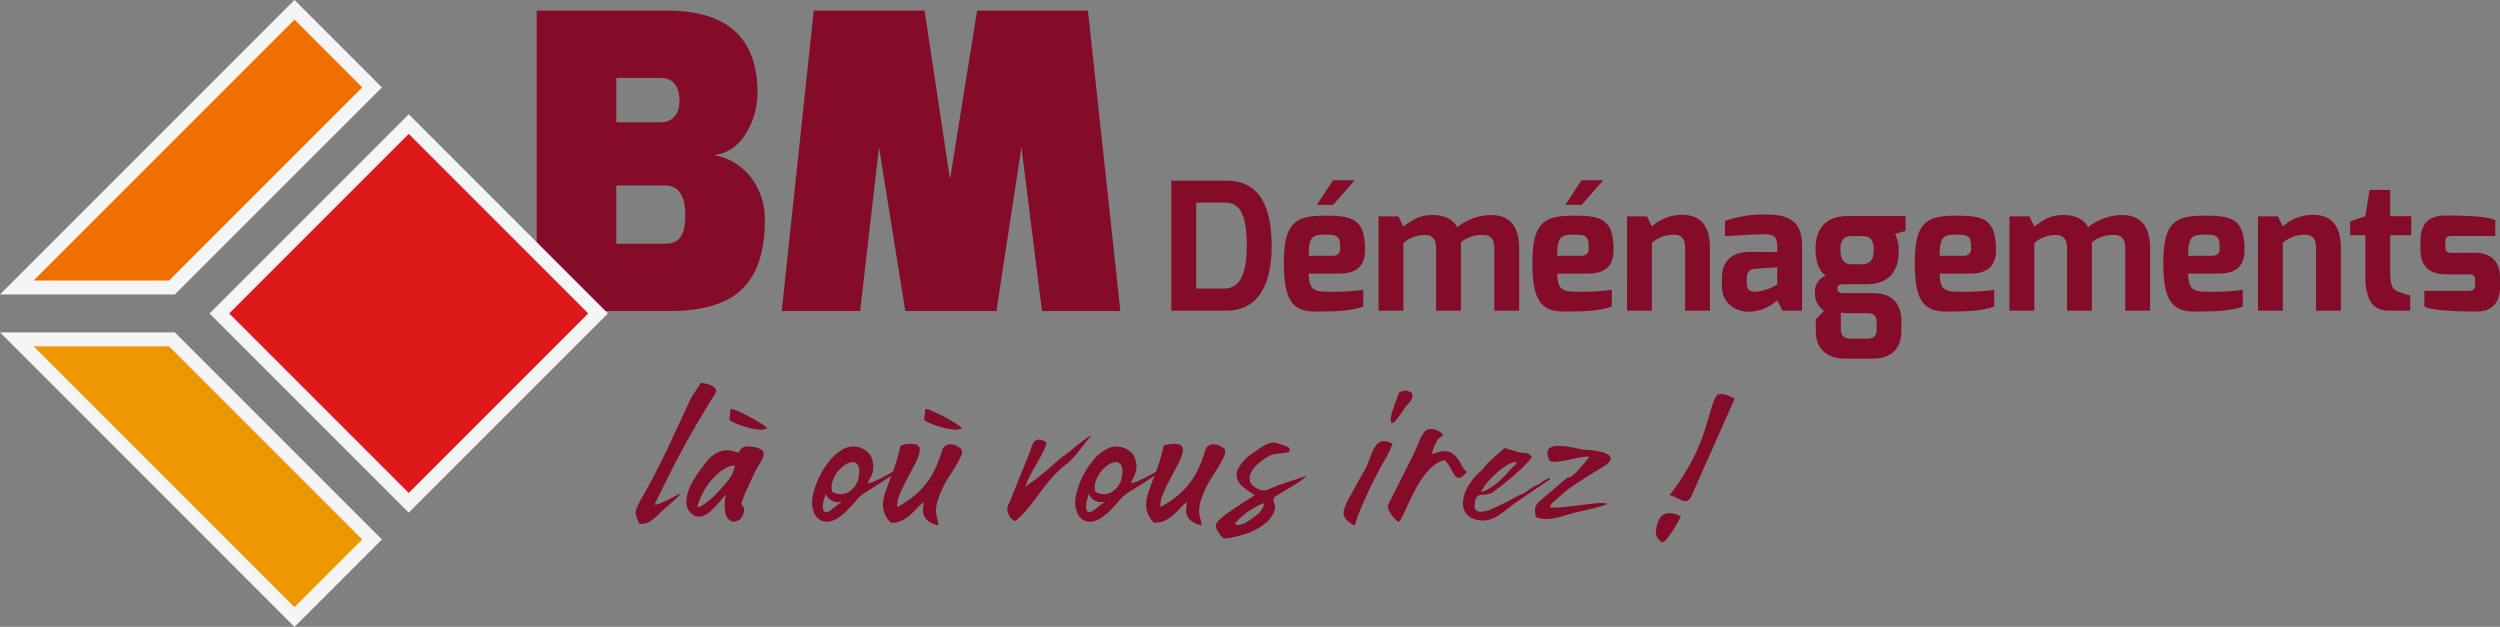 <svg xmlns="http://www.w3.org/2000/svg" width="429.526" height="107.707" viewBox="0 0 429.526 107.707"><rect x="0" y="0" width="429.526" height="107.707" fill="#808080" stroke="none"/><g transform="translate(-518 -1691)"><g transform="translate(610.209 1692.822)"><path d="M420.988,64.945h9.488c6.427,0,7.747,5.724,7.747,11.256,0,6.574-2.3,11.073-7.747,11.073h-9.488Zm9.153,18.521c2.768,0,3.811-2.816,3.811-7.3,0-5.974-1.431-7.458-3.811-7.458h-4.882V83.466Z" transform="translate(-311.95 -35.721)" fill="#840c29"/><path d="M468.527,70.871c4.685,0,6.863.534,6.863,5.9,0,2.886-1.586,4.057-4.514,4.057h-5.156c0,2.924,1.1,3.1,3.417,3.1a34.334,34.334,0,0,0,5.948-.322V86.49c-2.286.853-5.765.854-8.3.854-4.118,0-5.338-2.385-5.338-8.327,0-6.961,1.94-8.145,7.077-8.145m1.241,6.894c.889,0,1.351-.438,1.351-1.209,0-2.046-.292-2.42-2.344-2.42-2.256,0-3.089.131-3.055,3.63Zm.111-12.98h3.737L469.9,69.011H467.12Z" transform="translate(-333.07 -35.638)" fill="#840c29"/><path d="M495.445,77.517h3.432l.839,1.751c1.441-1.034,2.6-1.984,5.044-1.984,2.067,0,3.531.784,4.2,2.094a9.609,9.609,0,0,1,5.823-2.094c3.578,0,4.835,2.424,4.835,5.7V93.715h-4.271V82.92c0-1.514-.706-2.2-1.789-2.2a5.621,5.621,0,0,0-3.966,1.272c0,.134.017.82.017.971V93.715h-4.271V82.92c0-1.514-.72-2.2-1.8-2.2a5.457,5.457,0,0,0-3.819,1.389v11.61h-4.271Z" transform="translate(-350.814 -42.161)" fill="#840c29"/><path d="M557.853,70.871c4.685,0,6.863.534,6.863,5.9,0,2.886-1.586,4.057-4.515,4.057h-5.155c0,2.924,1.1,3.1,3.417,3.1a34.334,34.334,0,0,0,5.948-.322V86.49c-2.286.853-5.765.854-8.3.854-4.118,0-5.338-2.385-5.338-8.327,0-6.961,1.94-8.145,7.077-8.145m1.241,6.894c.889,0,1.351-.438,1.351-1.209,0-2.046-.292-2.42-2.344-2.42-2.256,0-3.089.131-3.055,3.63Zm.111-12.98h3.737l-3.721,4.225h-2.776Z" transform="translate(-379.695 -35.638)" fill="#840c29"/><path d="M584.771,77.472H588.2l.839,1.723a7.851,7.851,0,0,1,5.14-2c3.77,0,4.835,2.6,4.835,5.689V93.67h-4.27V82.82c0-1.61-.72-2.19-1.789-2.19a5.636,5.636,0,0,0-3.915,1.4V93.67h-4.271Z" transform="translate(-397.44 -42.116)" fill="#840c29"/><path d="M618.868,87.982c0-2.356,1.273-4.443,4.745-4.443,0,0,4.758.031,4.758,0,0,0,.031-1.007,0-1.037,0-1.726-.808-2-2.166-2-1.408,0-5.471.253-6.8.349V78.217a19.893,19.893,0,0,1,7.38-1.083c3.488-.014,5.858,1.191,5.858,5.2v11.3H629.27l-.9-1.785a7.322,7.322,0,0,1-4.926,1.968c-3.116-.084-4.577-2.206-4.577-4.312Zm5.785,2.405a8.186,8.186,0,0,0,3.718-1.253v-2.97l-3.919.3c-1.127.105-1.313.94-1.313,1.647V88.9c0,1.347.729,1.486,1.514,1.486" transform="translate(-415.237 -42.083)" fill="#840c29"/><path d="M654.2,87.9c-1.342-.854-1.786-2.871-1.786-4.487,0-3.874,1.963-5.765,5.613-5.765h9.853v2.547l-1.8.549a6.3,6.3,0,0,1,.61,3.172c0,2.334-.97,5.445-5.537,5.445H657.4c-.488,0-1.234,0-1.234.714s.558.819,1.234.819h4.971c2.929,0,4.791,1.527,4.791,4.8v1.754c0,2.333-1.083,4.7-5.079,4.7H657.51c-2.868,0-5.049-1.491-5.049-4.7V95.385l1.421-1.48a3.467,3.467,0,0,1-1.565-3.125A2.806,2.806,0,0,1,654.2,87.9m4.452-1.97h1.714c1.618,0,2.08-1.049,2.053-2.517-.041-1.683-.579-2.333-2.083-2.333H658.7c-1.73,0-2.013,1.125-2.013,2.333,0,1.495.458,2.517,1.968,2.517m.013,12.781H661.2c1.532,0,1.714-.755,1.714-1.7V95.823c0-.914-.376-1.471-1.588-1.484h-3.285a9.754,9.754,0,0,1-1.289-.11v2.692c0,1.606.851,1.786,1.919,1.786" transform="translate(-432.697 -42.349)" fill="#840c29"/><path d="M695.288,77.516c4.685,0,6.864.534,6.864,5.9,0,2.885-1.587,4.057-4.515,4.057h-5.156c0,2.924,1.1,3.1,3.417,3.1a34.334,34.334,0,0,0,5.948-.322v2.883c-2.286.853-5.765.854-8.3.854-4.118,0-5.338-2.385-5.338-8.328,0-6.961,1.94-8.145,7.077-8.145m1.241,6.894c.889,0,1.351-.438,1.351-1.209,0-2.046-.291-2.421-2.344-2.421-2.256,0-3.089.131-3.055,3.63Z" transform="translate(-451.432 -42.282)" fill="#840c29"/><path d="M722.205,77.517h3.432l.838,1.751c1.441-1.034,2.6-1.984,5.044-1.984,2.067,0,3.531.784,4.2,2.094a9.607,9.607,0,0,1,5.823-2.094c3.578,0,4.834,2.424,4.834,5.7V93.715h-4.27V82.92c0-1.514-.706-2.2-1.789-2.2a5.619,5.619,0,0,0-3.965,1.272c0,.134.017.82.017.971V93.715H732.1V82.92c0-1.514-.72-2.2-1.8-2.2a5.457,5.457,0,0,0-3.82,1.389v11.61h-4.271Z" transform="translate(-469.175 -42.161)" fill="#840c29"/><path d="M784.615,77.516c4.685,0,6.864.534,6.864,5.9,0,2.885-1.587,4.057-4.515,4.057h-5.155c0,2.924,1.1,3.1,3.417,3.1a34.332,34.332,0,0,0,5.948-.322v2.883c-2.286.853-5.766.854-8.3.854-4.118,0-5.338-2.385-5.338-8.328,0-6.961,1.94-8.145,7.077-8.145m1.242,6.894c.889,0,1.351-.438,1.351-1.209,0-2.046-.291-2.421-2.344-2.421-2.256,0-3.089.131-3.055,3.63Z" transform="translate(-498.057 -42.282)" fill="#840c29"/><path d="M811.531,77.472h3.432L815.8,79.2a7.849,7.849,0,0,1,5.14-2c3.77,0,4.835,2.6,4.835,5.689V93.67h-4.271V82.82c0-1.61-.72-2.19-1.789-2.19a5.635,5.635,0,0,0-3.915,1.4V93.67h-4.271Z" transform="translate(-515.801 -42.116)" fill="#840c29"/><path d="M844.668,73.662l2.617-.885L848,68.263h3.553v4.515h3.621v3.264h-3.621v6.5c0,2.385.551,2.895,1.387,3.206,0,0,1.83.641,2.044.641v2.623h-3.724c-2.4,0-3.976-1.5-3.976-5.8V76.042h-2.617Z" transform="translate(-533.097 -37.453)" fill="#840c29"/><path d="M869.938,81.815c0-2.5,1.068-4.362,4.21-4.362,3.112,0,7.4.1,8.649.824v2.695h-7.341c-1.1,0-1.248.344-1.248,1.112v.732c0,1.023.539,1.051,1.248,1.051H879.3c3.09,0,4.3,1.831,4.3,4.186v1.663c0,3.325-2.013,4.24-3.965,4.24-3.072,0-7.9-.139-9.03-.882V90.407h7.653a.944.944,0,0,0,1.071-1.027v-.756c0-.682-.2-1.057-1.071-1.057h-3.779c-2.867,0-4.545-1.207-4.545-4.349Z" transform="translate(-546.287 -42.25)" fill="#840c29"/><path d="M192.892,3.811h22.425c11,0,15.515,5.36,15.515,14.1,0,4.372-2.468,10.3-7.546,10.719,5.289.846,8.815,5.641,8.815,11,0,11.566-5.571,15.8-16.431,15.8H192.892Zm21.367,19.182c2.116,0,3.174-1.622,3.174-3.6,0-3.1-1.622-4.019-3.174-4.019h-7.686v7.616Zm.706,20.874c2.679,0,3.455-1.834,3.455-4.937,0-2.609-.705-5.077-3.455-5.077h-8.392V43.867Z" transform="translate(-192.892 -3.811)" fill="#840c29"/><path d="M286.465,3.811h19.041l4.372,28.984,4.654-28.984h19.041l5.571,51.621h-13.47l-3.526-28.138-4.3,28.138H302.191l-4.513-28.138-3.244,28.138h-13.47Z" transform="translate(-238.863 -3.811)" fill="#840c29"/></g><rect width="46.017" height="46.013" transform="translate(555.687 1744.854) rotate(-45)" fill="#dd1919"/><path d="M0,0H48.407V48.4H0ZM46.017,2.39H2.39V46.013H46.017Z" transform="translate(553.997 1744.854) rotate(-45)" fill="#f5f5f5"/><path d="M32.7,121.972H6.044l47.707,47.71,13.33-13.328Z" transform="translate(514.845 1627.335)" fill="#ec9700"/><path d="M.009,119.472H30.043L65.621,155.05,50.6,170.067Zm29.044,2.39H5.779L50.6,166.687l11.64-11.638Z" transform="translate(517.996 1628.64)" fill="#f5f5f5"/><path d="M32.694,51.244,67.077,16.863,53.747,3.536,6.036,51.244Z" transform="translate(514.85 1689.155)" fill="#ef7000"/><path d="M30.038,50.594H0L50.6,0l15.02,15.018ZM5.771,48.2H29.048L62.236,15.018,50.6,3.38Z" transform="translate(518 1691)" fill="#f5f5f5"/><g transform="translate(627.222 1756.771)"><path d="M240.555,137.741a3.892,3.892,0,0,1,.87.28,1.965,1.965,0,0,1,.653.466.886.886,0,0,1,.218.684q-1.678,2.7-3.03,4.987t-2.563,4.521q-1.212,2.237-2.408,4.614t-2.594,5.236a3.573,3.573,0,0,0,1.056-.264q.589-.233,1.2-.544t1.2-.621a11.426,11.426,0,0,1,1.056-.5,4.644,4.644,0,0,1-.575.668q-.389.389-.854.793t-.9.777q-.436.373-.684.59-.591.559-1.056,1.01a8.547,8.547,0,0,1-.917.777,3.27,3.27,0,0,1-.947.482,3.336,3.336,0,0,1-1.15.124q-.342-.746-.5-1.181a2,2,0,0,1,.077-1.647q.2-.435.544-1.15,2.424-4.163,4.568-8.7t4.164-8.949l1.709-2.61q.4.062.87.155" transform="translate(-228.482 -137.586)" fill="#840c29"/><path d="M257.707,160.5a3.88,3.88,0,0,1,1.942.544.933.933,0,0,1,.28,1.025,5.619,5.619,0,0,1-.73,1.507,14.778,14.778,0,0,0-1.056,1.989q-.528,1.182-1.072,2.33a20.154,20.154,0,0,0-.948,2.393c.1.186.2.347.3.481a1.164,1.164,0,0,1,.186.42,1.233,1.233,0,0,1-.015.513,3.745,3.745,0,0,1-.28.761,1.651,1.651,0,0,1-.9.808,1.316,1.316,0,0,1-1.181-.062,2.056,2.056,0,0,1-.839-1.336,7.339,7.339,0,0,1,.093-3.045,3.325,3.325,0,0,0-.653.637q-.373.451-.823.948t-.963.994a5.3,5.3,0,0,1-1.056.808,2.354,2.354,0,0,1-1.119.326,1.751,1.751,0,0,1-1.134-.419,2.343,2.343,0,0,1-.932-1.336,3.994,3.994,0,0,1-.031-1.647,7.218,7.218,0,0,1,.575-1.771,15.035,15.035,0,0,1,.932-1.709q.513-.807,1.01-1.46t.808-1.025a5.846,5.846,0,0,1,1.756-1.569,3.98,3.98,0,0,1,1.523-.467,3.622,3.622,0,0,1,1.274.125q.574.171,1.01.264a5.081,5.081,0,0,0,.28-.435,1.162,1.162,0,0,1,.311-.357,1.387,1.387,0,0,1,.528-.217,3,3,0,0,1,.932-.016m-4.878,7.022q.4-.5.746-.885a8.632,8.632,0,0,0,.621-.793,4.636,4.636,0,0,0,.482-.9,10.548,10.548,0,0,0,.388-1.181,2.662,2.662,0,0,0-1.523.373,7.625,7.625,0,0,0-1.9,1.414,12.157,12.157,0,0,0-1.8,2.315,11.125,11.125,0,0,0-1.274,3.045,2.341,2.341,0,0,0,1.01-.42,10.327,10.327,0,0,0,1.227-.932q.622-.544,1.165-1.1t.854-.932" transform="translate(-237.991 -149.533)" fill="#840c29"/><path d="M301.442,166.8a4.2,4.2,0,0,0,1.321-.419q.854-.388,1.755-.87t1.725-.948q.822-.466,1.2-.715a1.355,1.355,0,0,1-.389.482q-.326.3-.807.652t-1.041.73q-.559.373-1.088.715t-.932.59q-.4.25-.59.373l-1.305.824q-.466.3-.808.544a4.8,4.8,0,0,0-.653.575q-.311.326-.808.947l-1.585,1.647q-.186.125-.746.575a4.686,4.686,0,0,1-1.305.73,2.869,2.869,0,0,1-1.569.124,2.428,2.428,0,0,1-1.507-1.243,2.506,2.506,0,0,1-.093-.233q-.062-.171-.124-.373c-.042-.135-.083-.259-.124-.373a1.042,1.042,0,0,1-.062-.2,6.514,6.514,0,0,1,.186-2.455,13.324,13.324,0,0,1,1.056-2.859,14.578,14.578,0,0,1,1.724-2.672,7.66,7.66,0,0,1,2.176-1.9,3.62,3.62,0,0,1,4.832.932,4.684,4.684,0,0,1,.5,1.74,3.766,3.766,0,0,1-.155,1.32,4.8,4.8,0,0,1-.45,1.01,2.426,2.426,0,0,0-.327.746m-4.381,3.107a2.121,2.121,0,0,1-1.243.109,2.406,2.406,0,0,1-.885-.419,2.052,2.052,0,0,1-.528-.575,1.965,1.965,0,0,1-.2-.42q-.093.343-.28.932a4.672,4.672,0,0,0-.217,1.15,1.5,1.5,0,0,0,.171.885q.2.327.885.078Zm2.828-4.443a2.673,2.673,0,0,0-.155-1.771,1.024,1.024,0,0,0-.932-.512,2.492,2.492,0,0,0-1.289.481,5.53,5.53,0,0,0-1.274,1.2,5.25,5.25,0,0,0-.87,1.631,3.051,3.051,0,0,0-.047,1.8,3.3,3.3,0,0,0,1.383.389,2.646,2.646,0,0,0,1.181-.233,3.029,3.029,0,0,0,.963-.7,4.283,4.283,0,0,0,.7-1.01,2.407,2.407,0,0,1,.171-.342.355.355,0,0,0,.062-.124,1.723,1.723,0,0,0,.031-.218q.016-.155.078-.59" transform="translate(-261.56 -149.553)" fill="#840c29"/><path d="M330.917,160.52a1.729,1.729,0,0,1-.217,1.228,16.177,16.177,0,0,1-.932,1.74q-.559.916-1.119,1.771a11.687,11.687,0,0,0-.777,1.32,19.186,19.186,0,0,0-1.1,2.672,6.035,6.035,0,0,0-.3,1.663,4.549,4.549,0,0,0,.155,1.227,12.079,12.079,0,0,1,.28,1.367,4.115,4.115,0,0,1-1.833-.777,2.357,2.357,0,0,1-.73-1.056,2.627,2.627,0,0,1-.093-1.134c.051-.383.087-.719.109-1.01a8.027,8.027,0,0,0-1.243,1.119,13.388,13.388,0,0,1-1.165,1.15,6.285,6.285,0,0,1-1.367.9,4.176,4.176,0,0,1-1.849.373A4.586,4.586,0,0,1,317.6,171.4a4.236,4.236,0,0,1-.217-1.771,8.181,8.181,0,0,1,.435-1.973q.356-1.04.823-2.237t.932-2.579a23.008,23.008,0,0,0,.777-3,4.963,4.963,0,0,1,2.7-.233.983.983,0,0,1,.621,1.134,6.233,6.233,0,0,1-.73,2.067q-.637,1.228-1.352,2.563t-1.289,2.657a4.85,4.85,0,0,0-.482,2.346,18.958,18.958,0,0,0,2.8-1.849,13.449,13.449,0,0,0,2.129-2.144,13.661,13.661,0,0,0,1.6-2.61,21.813,21.813,0,0,0,1.212-3.278,1.458,1.458,0,0,1,.73-.777,1.69,1.69,0,0,1,.932-.109,2.83,2.83,0,0,1,.948.342,2.958,2.958,0,0,1,.746.575" transform="translate(-274.878 -149.023)" fill="#840c29"/><path d="M376.5,156.436q-.466.559-1.01,1.243t-1.088,1.382q-.544.7-1.1,1.305a8.648,8.648,0,0,1-1.088,1.01,18.529,18.529,0,0,0-2.656,2.5q-1.01,1.2-1.88,2.377t-1.818,2.393a19.823,19.823,0,0,1-2.408,2.517,1.9,1.9,0,0,1-.777-.419,2.583,2.583,0,0,1-.435-.762,2.05,2.05,0,0,1-.217-.963,2.7,2.7,0,0,1,.373-1.025l3.387-8.39q.217-.559.389-1.119a2.612,2.612,0,0,1,.466-.916,1.04,1.04,0,0,1,.762-.389,2.632,2.632,0,0,1,1.305.435,1.683,1.683,0,0,1-.171.885,14.1,14.1,0,0,1-.622,1.305q-.389.731-.854,1.538t-.885,1.569q-.42.762-.7,1.414a3.534,3.534,0,0,0-.311,1.056,3.846,3.846,0,0,1,.388-.435,2.519,2.519,0,0,1,.311-.233q.171-.108.482-.311t.886-.652q.574-.45,1.522-1.243t2.408-2.129a.557.557,0,0,1,.077-.062.5.5,0,0,0,.078-.062,11.564,11.564,0,0,0,1.274-.917l1.243-1.025q.621-.513,1.274-.994a11.893,11.893,0,0,1,1.4-.886" transform="translate(-298.184 -147.425)" fill="#840c29"/><path d="M396.015,166.8a4.2,4.2,0,0,0,1.321-.419q.854-.388,1.755-.87t1.725-.948q.822-.466,1.2-.715a1.357,1.357,0,0,1-.388.482q-.326.3-.808.652t-1.041.73q-.559.373-1.088.715t-.932.59q-.4.25-.59.373l-1.305.824q-.466.3-.808.544a4.8,4.8,0,0,0-.653.575q-.311.326-.808.947l-1.585,1.647q-.186.125-.746.575a4.686,4.686,0,0,1-1.305.73,2.87,2.87,0,0,1-1.569.124,2.428,2.428,0,0,1-1.507-1.243,2.506,2.506,0,0,1-.093-.233c-.042-.114-.083-.238-.124-.373s-.083-.259-.124-.373a1.042,1.042,0,0,1-.062-.2,6.515,6.515,0,0,1,.186-2.455,13.326,13.326,0,0,1,1.056-2.859,14.556,14.556,0,0,1,1.725-2.672,7.652,7.652,0,0,1,2.175-1.9,3.62,3.62,0,0,1,4.832.932,4.684,4.684,0,0,1,.5,1.74,3.766,3.766,0,0,1-.155,1.32,4.8,4.8,0,0,1-.45,1.01,2.426,2.426,0,0,0-.327.746m-4.381,3.107a2.121,2.121,0,0,1-1.243.109,2.41,2.41,0,0,1-.885-.419,2.052,2.052,0,0,1-.528-.575,1.965,1.965,0,0,1-.2-.42q-.093.343-.28.932a4.672,4.672,0,0,0-.217,1.15,1.5,1.5,0,0,0,.171.885q.2.327.885.078Zm2.828-4.443a2.673,2.673,0,0,0-.155-1.771,1.024,1.024,0,0,0-.932-.512,2.493,2.493,0,0,0-1.289.481,5.53,5.53,0,0,0-1.274,1.2,5.25,5.25,0,0,0-.87,1.631,3.051,3.051,0,0,0-.047,1.8,3.3,3.3,0,0,0,1.383.389,2.646,2.646,0,0,0,1.181-.233,3.029,3.029,0,0,0,.963-.7,4.283,4.283,0,0,0,.7-1.01,2.407,2.407,0,0,1,.171-.342.348.348,0,0,0,.062-.124,1.727,1.727,0,0,0,.031-.218q.016-.155.078-.59" transform="translate(-310.924 -149.553)" fill="#840c29"/><path d="M425.49,160.52a1.729,1.729,0,0,1-.217,1.228,16.183,16.183,0,0,1-.932,1.74q-.559.916-1.119,1.771a11.687,11.687,0,0,0-.777,1.32,19.186,19.186,0,0,0-1.1,2.672,6.036,6.036,0,0,0-.3,1.663,4.549,4.549,0,0,0,.155,1.227,12.072,12.072,0,0,1,.28,1.367,4.115,4.115,0,0,1-1.833-.777,2.357,2.357,0,0,1-.73-1.056,2.627,2.627,0,0,1-.093-1.134c.051-.383.087-.719.109-1.01a8.026,8.026,0,0,0-1.243,1.119,13.392,13.392,0,0,1-1.165,1.15,6.285,6.285,0,0,1-1.367.9,4.176,4.176,0,0,1-1.849.373,4.586,4.586,0,0,1-1.134-1.678,4.236,4.236,0,0,1-.218-1.771,8.181,8.181,0,0,1,.435-1.973q.356-1.04.823-2.237t.932-2.579a23.013,23.013,0,0,0,.777-3,4.963,4.963,0,0,1,2.7-.233.983.983,0,0,1,.621,1.134,6.232,6.232,0,0,1-.73,2.067q-.637,1.228-1.352,2.563t-1.289,2.657a4.85,4.85,0,0,0-.482,2.346,18.959,18.959,0,0,0,2.8-1.849,13.449,13.449,0,0,0,2.129-2.144,13.661,13.661,0,0,0,1.6-2.61,21.806,21.806,0,0,0,1.212-3.278,1.458,1.458,0,0,1,.73-.777,1.691,1.691,0,0,1,.933-.109,2.831,2.831,0,0,1,.947.342,2.958,2.958,0,0,1,.746.575" transform="translate(-324.242 -149.023)" fill="#840c29"/><path d="M447.017,168.462a1.207,1.207,0,0,0-.109.73c.052.156.109.311.171.466a1.556,1.556,0,0,1,.093.575,2.814,2.814,0,0,1-.311,1.025,4.846,4.846,0,0,1-1.2,1.523A9.914,9.914,0,0,1,444,173.93a10.646,10.646,0,0,1-1.864.808q-.964.31-1.771.5a12.462,12.462,0,0,1-1.367.249,1.721,1.721,0,0,1-.684,0,1.368,1.368,0,0,1-.358-.311,4.586,4.586,0,0,1-.512-.668,3.623,3.623,0,0,1-.389-.807.932.932,0,0,1,.016-.73,2.923,2.923,0,0,1,.653-.762,14.056,14.056,0,0,1,1.181-.947q.683-.5,1.445-1.01t1.445-.947l1.2-.762a4.6,4.6,0,0,0,.668-.481,12.958,12.958,0,0,1-1.989-1.382,3.219,3.219,0,0,1-1.041-1.476,2.324,2.324,0,0,1,.218-1.709,7.5,7.5,0,0,1,1.756-2.113q1.428-1.025,2.237-1.538a5.966,5.966,0,0,1,1.367-.684,1.955,1.955,0,0,1,1.056-.046q.5.124,1.243.373a6.816,6.816,0,0,1,.808.311.681.681,0,0,1,.311.249.389.389,0,0,1,.031.264,1.341,1.341,0,0,0-.031.3,3.172,3.172,0,0,1-.979.249q-.451.032-.885.077a7.516,7.516,0,0,0-.9.155,3.594,3.594,0,0,0-1.025.451,9.76,9.76,0,0,0-1.926,1.476,4.163,4.163,0,0,0-.994,1.46,1.931,1.931,0,0,0-.031,1.321,1.908,1.908,0,0,0,.963,1.025,3.138,3.138,0,0,0,.87.4,1.811,1.811,0,0,0,.746.031,3.306,3.306,0,0,0,.792-.249q.419-.186,1.041-.435.186-.093.854-.327t1.523-.512q.855-.28,1.694-.559t1.336-.435q-.964.777-1.663,1.243t-1.32.823q-.622.358-1.243.73t-1.46.932m-3.76,3.6q.4-.28.7-.513a4.307,4.307,0,0,0,.544-.512,3.471,3.471,0,0,0,.45-.653,5.882,5.882,0,0,0,.389-.932,7.026,7.026,0,0,0-1.4.59,14.172,14.172,0,0,0-2.765,1.973,6.275,6.275,0,0,0-.932,1.041,1.351,1.351,0,0,0,.777.14,2.471,2.471,0,0,0,.792-.233,6.315,6.315,0,0,0,.762-.435q.373-.25.684-.466" transform="translate(-337.317 -148.793)" fill="#840c29"/><path d="M486.407,154.222a8.88,8.88,0,0,0,.653-1.336q.28-.714.544-1.4a9.866,9.866,0,0,1,.575-1.243,2.672,2.672,0,0,1,.73-.87,1.553,1.553,0,0,1,.994-.3,3.249,3.249,0,0,1,1.383.451,16.076,16.076,0,0,1-.808,1.849q-.5.979-.994,1.756-1.678,3.139-2.563,5.08t-1.321,3.061q-.436,1.119-.575,1.616a1.927,1.927,0,0,1-.326.715,8.635,8.635,0,0,1-1.243-.947,1.817,1.817,0,0,1-.544-.886,1.869,1.869,0,0,1,.078-1.025q.186-.559.559-1.4l2.579-4.63a2.971,2.971,0,0,0,.171-.28c.031-.062.067-.135.109-.218m8.2-13.423a1.352,1.352,0,0,1,.078.761,1.872,1.872,0,0,1-.3.637,5.483,5.483,0,0,1-.512.621,5.943,5.943,0,0,0-.575.715q-.156.217-.4.59t-.528.746q-.28.373-.528.668a1.534,1.534,0,0,1-.373.358q-.373.156-.45-.124a1.986,1.986,0,0,1,0-.793,7.437,7.437,0,0,1,.295-1.181q.217-.668.45-1.305t.435-1.134q.2-.5.264-.684.466-.156.73-.218a1.481,1.481,0,0,1,.451-.046,1.161,1.161,0,0,1,.388.109q.2.093.575.28" transform="translate(-361.264 -139.059)" fill="#840c29"/><path d="M510.465,158.913a4.861,4.861,0,0,1,.637.792,4.8,4.8,0,0,1,.28.56,3.88,3.88,0,0,0,.28.544,4.354,4.354,0,0,0,.7.777q-.808.964-1.259,1.01a.856.856,0,0,1-.792-.42,9.085,9.085,0,0,1-.73-1.228,5.275,5.275,0,0,0-1.072-1.414,5.049,5.049,0,0,0-2.082,1.15,11.246,11.246,0,0,0-1.709,1.958,19.742,19.742,0,0,0-1.4,2.346q-.622,1.228-1.119,2.315t-.886,1.88a2.783,2.783,0,0,1-.7,1.01q-.218-.186-.544-.5a5.546,5.546,0,0,1-.606-.684,4.5,4.5,0,0,1-.482-.808,1.983,1.983,0,0,1-.2-.839l4.505-8.98q.559-1.212.777-1.771t.326-.808a4.172,4.172,0,0,1,.218-.435,6.629,6.629,0,0,1,.481-.653,1.23,1.23,0,0,1,.916-.5,2.626,2.626,0,0,1,1.056.155,3.154,3.154,0,0,1,.855.451q.341.264.311.357a.626.626,0,0,1-.28.373,1.405,1.405,0,0,0-.389.28,3.044,3.044,0,0,0-.528.792,12.72,12.72,0,0,0-.7,1.88,10.028,10.028,0,0,0,1.1-.295,3.992,3.992,0,0,1,1.01-.2,2.385,2.385,0,0,1,.994.155,2.85,2.85,0,0,1,1.025.746" transform="translate(-369.569 -146.267)" fill="#840c29"/><path d="M538.785,167.265a.971.971,0,0,0,.264-.171,4.913,4.913,0,0,1,.435-.311q.264-.17.59-.341a4.34,4.34,0,0,1,.73-.3,2.356,2.356,0,0,1-.14.326.6.6,0,0,1-.077.109.34.34,0,0,1-.124.062,1.379,1.379,0,0,0-.28.155l-4.816,3.263q-.932.653-1.771,1.32t-1.647,1.2a6.235,6.235,0,0,1-1.663.777,4.068,4.068,0,0,1-1.88.062,3.107,3.107,0,0,1-2.175-1.259,3.164,3.164,0,0,1-.42-2.175,6.8,6.8,0,0,1,.979-2.563,10.086,10.086,0,0,1,2.02-2.393,6.022,6.022,0,0,0,.435-.42,3.29,3.29,0,0,0,.264-.326c.073-.1.15-.207.233-.311a5.2,5.2,0,0,1,.373-.4q.746-.714,1.367-1.259t1.429-1.258a13.079,13.079,0,0,1,1.32.373,9.8,9.8,0,0,0,1.259.342,6.269,6.269,0,0,0,.792.109,3.39,3.39,0,0,1,.513.062.915.915,0,0,1,.389.186,4.613,4.613,0,0,1,.45.451,11.913,11.913,0,0,1-1.336,1.538q-.777.762-1.616,1.507t-1.709,1.429q-.871.684-1.647,1.274a2.976,2.976,0,0,1-1.383.684q-.576.062-.995.077a1.112,1.112,0,0,0-.684.233,2,2,0,0,0-.419,1.119q-.186.963.186,1.289a1.367,1.367,0,0,0,1.088.249,5.828,5.828,0,0,0,1.647-.481q.932-.4,1.9-.886t1.833-.963a15.807,15.807,0,0,1,1.46-.73,4.051,4.051,0,0,0,.684-.358c.165-.113.331-.233.5-.357s.367-.259.606-.4a10.3,10.3,0,0,1,1.041-.528m-3.729-3.791a1.734,1.734,0,0,0-1.025.155,6.576,6.576,0,0,0-1.228.7,13.971,13.971,0,0,0-1.289,1.041q-.652.59-1.2,1.181a10.316,10.316,0,0,0-.916,1.134,3.215,3.215,0,0,0-.466.886,4.844,4.844,0,0,0,1.336-.559,10.186,10.186,0,0,0,1.32-.932q.637-.528,1.2-1.088a13.972,13.972,0,0,0,.963-1.056,4.723,4.723,0,0,1,.746-.762,1.989,1.989,0,0,0,.559-.7" transform="translate(-383.658 -149.834)" fill="#840c29"/><path d="M556.538,168.412q-.559.5-.947.824t-.653.575a2.855,2.855,0,0,0-.419.482,1.96,1.96,0,0,0-.249.575,19.266,19.266,0,0,0,2.455-.109q1.4-.141,2.765-.311t2.517-.3a7.4,7.4,0,0,1,1.771-.031l.4.124a8.792,8.792,0,0,1-1.243.419q-.839.234-1.787.466t-1.849.435q-.9.2-1.429.357-.777.218-1.554.451a12.456,12.456,0,0,1-1.523.357,7.242,7.242,0,0,1-1.491.093,4.06,4.06,0,0,1-1.46-.342,5.682,5.682,0,0,1-.155-1.165,1.656,1.656,0,0,1,.171-.777,2.312,2.312,0,0,1,.466-.606q.3-.28.73-.652l4.008-3.418a6.276,6.276,0,0,1,.668-.264,1.455,1.455,0,0,0,.233-.078.754.754,0,0,0,.171-.14q.108-.109.482-.451l.59-.59.715-.839a.886.886,0,0,0,.186-.155l.932-1.243a9.016,9.016,0,0,0-1.818.2q-.979.2-1.911.388t-1.74.28a2.7,2.7,0,0,1-1.336-.124,2.733,2.733,0,0,1-.4-1.538,1.044,1.044,0,0,1,.575-.793,2.673,2.673,0,0,1,1.228-.249,11.3,11.3,0,0,1,1.538.109q.792.109,1.538.28t1.212.264a15.808,15.808,0,0,1,3.356.435,4.51,4.51,0,0,1,.917.373.941.941,0,0,1,.481.528.8.8,0,0,1-.186.7,3.856,3.856,0,0,1-1.088.885q-.591.373-1.507.932t-1.911,1.2q-.995.637-1.927,1.273a15.116,15.116,0,0,0-1.523,1.165" transform="translate(-397.186 -149.427)" fill="#840c29"/><path d="M595.646,163.3a1.715,1.715,0,0,1,.7-.886,2.169,2.169,0,0,1,.979-.3,3.115,3.115,0,0,1,1.088.14,4.879,4.879,0,0,1,.994.42,5.989,5.989,0,0,1-.373.761q-.343.637-.824,1.4t-.994,1.445a2.756,2.756,0,0,1-.916.87,2.137,2.137,0,0,1-1.165-1.538,5.341,5.341,0,0,1,.513-2.315m10.1-21.6a3.194,3.194,0,0,1,1.6.14,13.769,13.769,0,0,1,1.32.606l-7.519,16.934a1.356,1.356,0,0,1-.668.621,1.2,1.2,0,0,1-.73-.046,7.5,7.5,0,0,1-.947-.42,8.848,8.848,0,0,0-1.321-.529,37.695,37.695,0,0,0,4.8-7.892,29.2,29.2,0,0,0,1.212-3.154q.45-1.444.792-2.625t.653-2.1a5.008,5.008,0,0,1,.808-1.538" transform="translate(-419.857 -139.714)" fill="#840c29"/><path d="M262.162,148.849a5.316,5.316,0,0,0,1.152.6,15.509,15.509,0,0,0,1.858.645,11.508,11.508,0,0,0,1.986.381,2.5,2.5,0,0,0,1.512-.217,6.027,6.027,0,0,0-1.162-.876q-.846-.531-1.84-1.062t-1.919-.937a6.321,6.321,0,0,0-1.377-.478Z" transform="translate(-246.062 -142.452)" fill="#840c29"/><path d="M332.162,148.849a5.316,5.316,0,0,0,1.152.6,15.507,15.507,0,0,0,1.858.645,11.509,11.509,0,0,0,1.986.381,2.5,2.5,0,0,0,1.512-.217,6.027,6.027,0,0,0-1.162-.876q-.846-.531-1.84-1.062t-1.919-.937a6.321,6.321,0,0,0-1.377-.478Z" transform="translate(-282.599 -142.452)" fill="#840c29"/></g></g></svg>